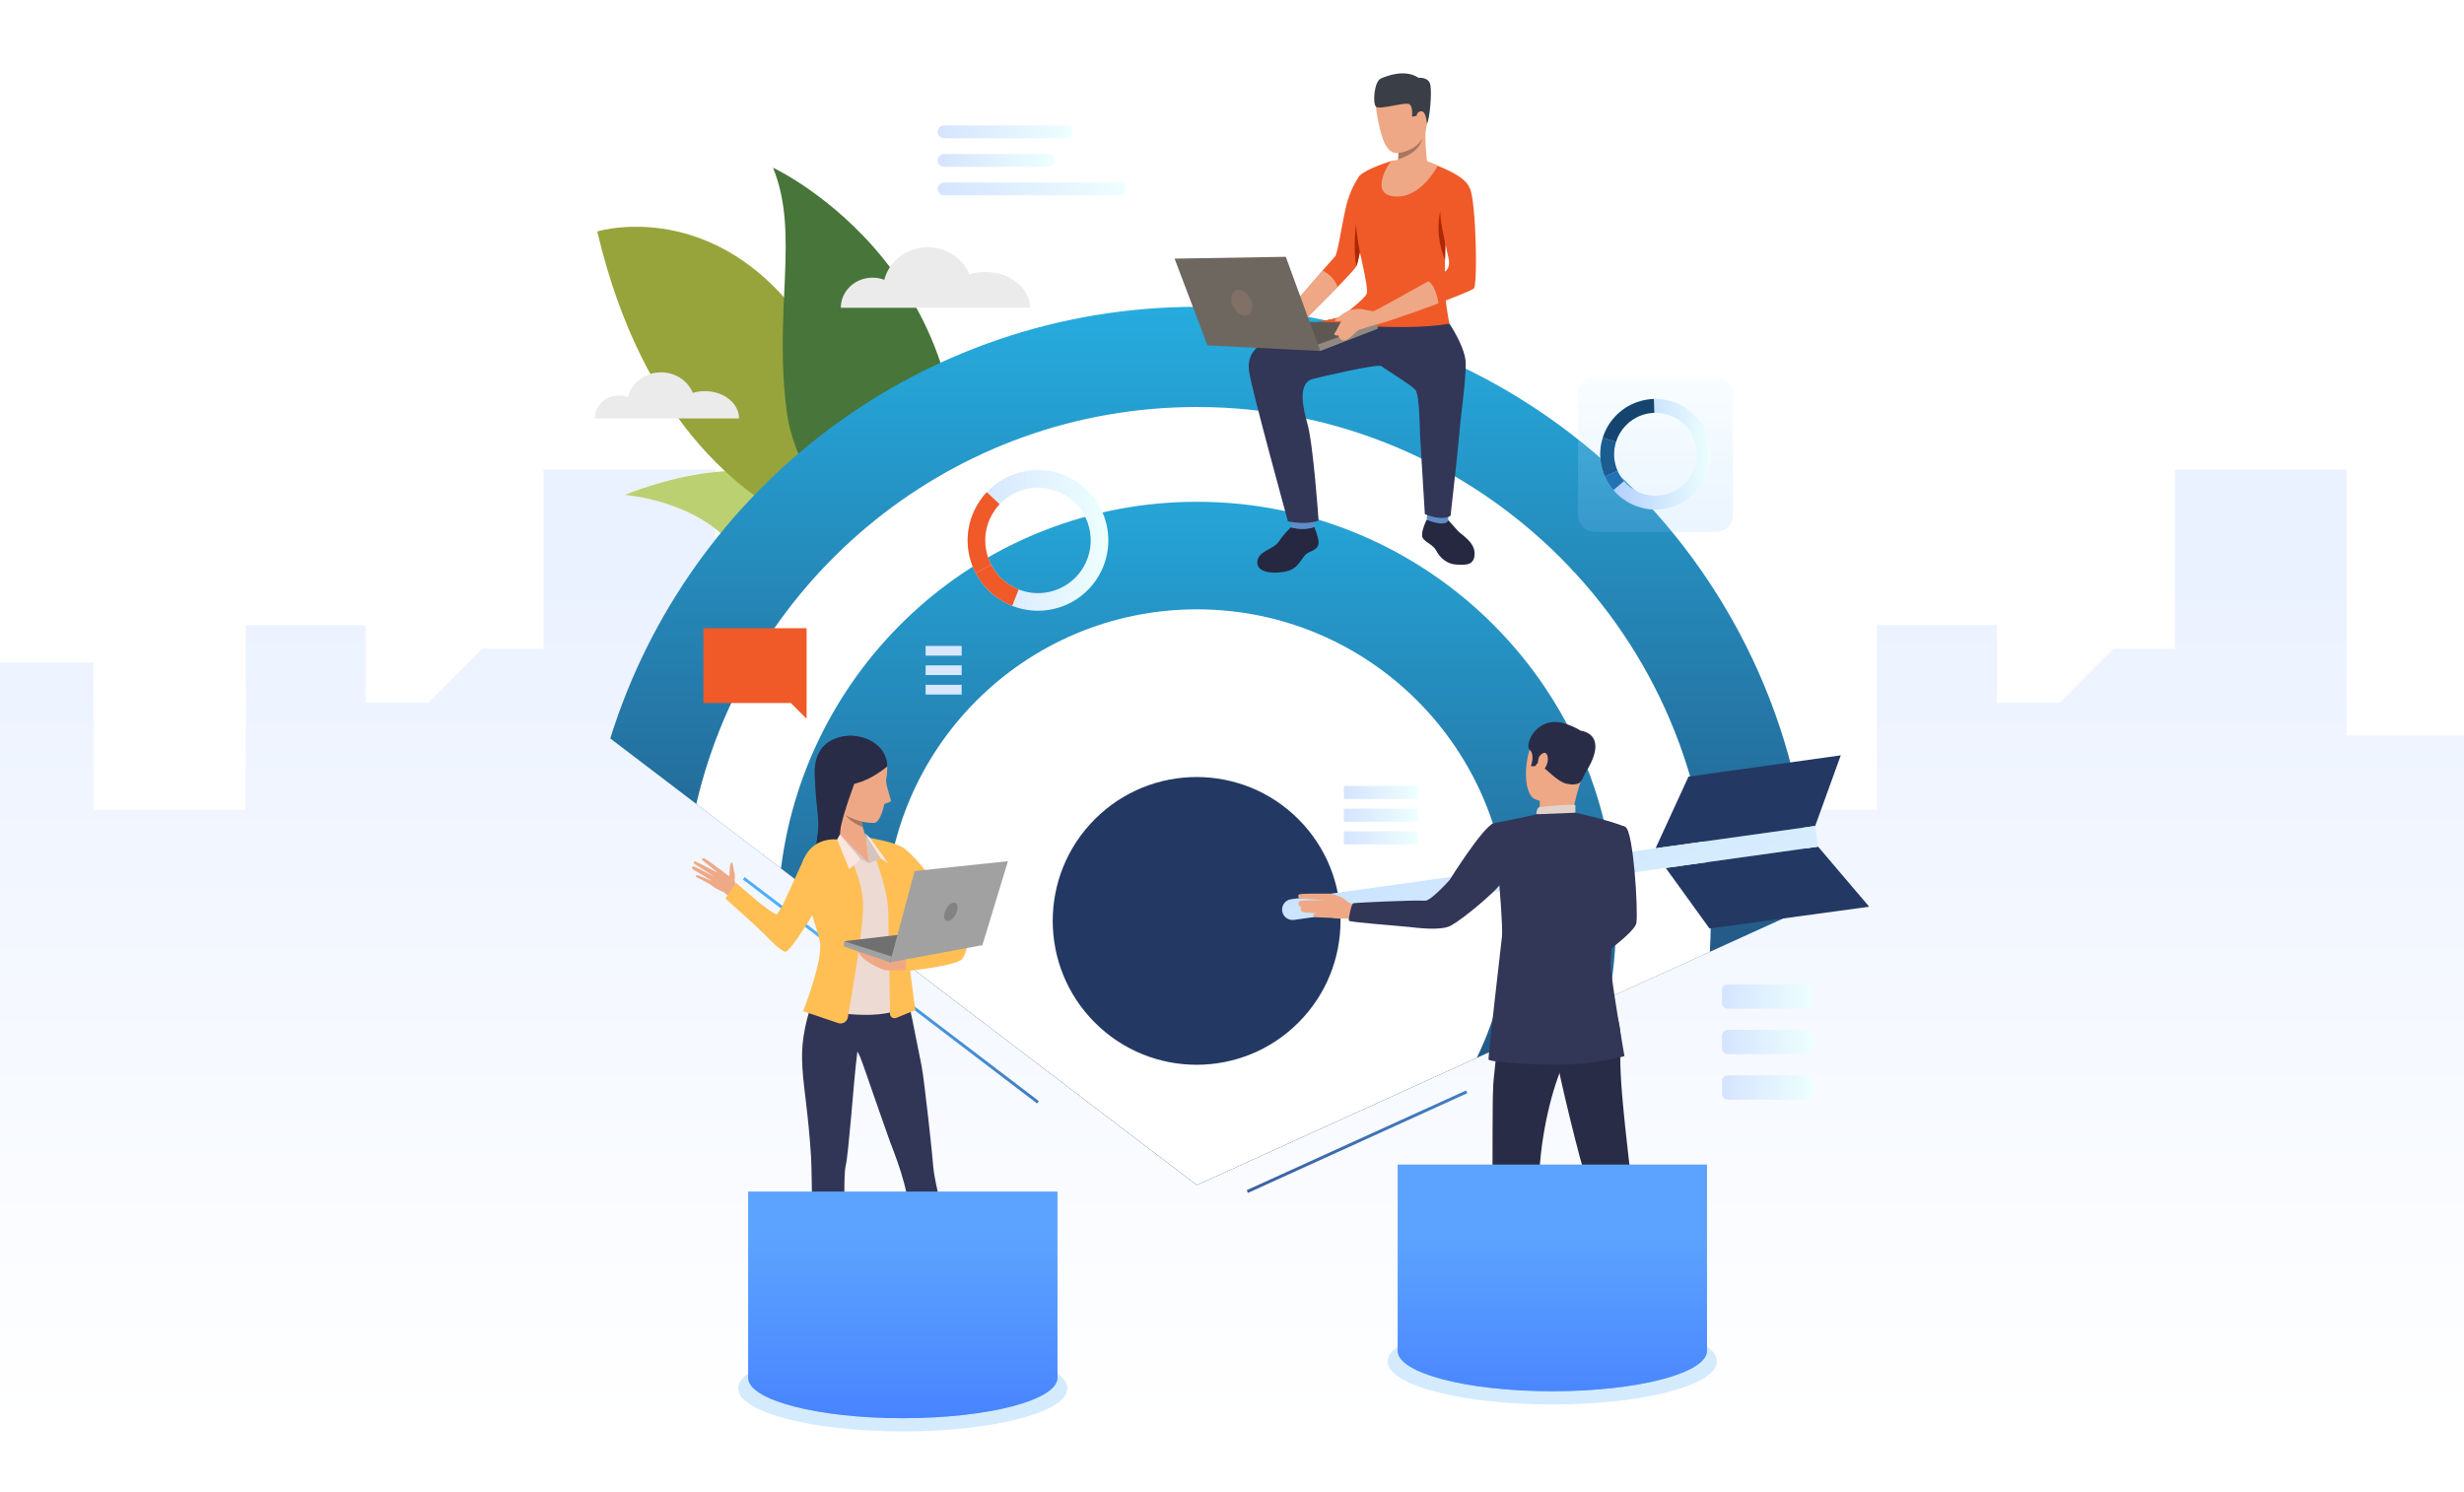 <svg xmlns="http://www.w3.org/2000/svg" xmlns:xlink="http://www.w3.org/1999/xlink" id="&#x421;&#x43B;&#x43E;&#x439;_1" x="0px" y="0px" viewBox="0 0 3302.76 2000" style="enable-background:new 0 0 3302.76 2000;" xml:space="preserve"><style type="text/css">	.st0{filter:url(#Adobe_OpacityMaskFilter);}	.st1{filter:url(#Adobe_OpacityMaskFilter_00000134218703620425204720000008194995004869908390_);}	.st2{mask:url(#SVGID_1_);fill:url(#SVGID_00000124155906643016905830000010286252767840250799_);}	.st3{fill:url(#SVGID_00000038376826267342982550000008543664813332144570_);}	.st4{fill:#BBD070;}	.st5{fill:#97A43C;}	.st6{fill:#48753A;}	.st7{fill:#EBEBEB;}	.st8{fill:url(#SVGID_00000128463684484727634040000017575106364753704352_);}	.st9{fill:url(#SVGID_00000103949418177051383090000005706223094731425215_);}	.st10{fill:url(#SVGID_00000109005508271349181790000004343422209879254156_);}	.st11{fill:#FFFFFF;}	.st12{fill:url(#SVGID_00000095317763627193814760000010160813999227818384_);}	.st13{fill:#233963;}	.st14{fill:url(#SVGID_00000165953976239635258160000011973729588576636848_);}	.st15{fill:url(#SVGID_00000014634678603792252180000004903355474087900544_);}	.st16{fill:url(#SVGID_00000104704606856503904110000004229393406191323030_);}	.st17{fill:url(#SVGID_00000158002687495728050370000006951670248147446169_);}	.st18{fill:url(#SVGID_00000049207184227697359900000013753985486166878354_);}	.st19{fill:url(#SVGID_00000140006389169811163270000000267252831316913078_);}	.st20{opacity:0.18;fill:url(#SVGID_00000073684172445273721130000007631374528252130739_);}	.st21{fill:url(#SVGID_00000046307136714844319150000017241019294861824434_);}	.st22{fill:#15456E;}	.st23{fill:#1B5C91;}	.st24{fill:#2273B5;}	.st25{fill:#F05928;}	.st26{fill:url(#SVGID_00000105391704691141257180000008451851679661290422_);}	.st27{fill:url(#SVGID_00000142171273013515824580000013374089548090470278_);}	.st28{fill:url(#SVGID_00000054260954539816888660000002206784201235728263_);}	.st29{fill:url(#SVGID_00000130620423972285573470000004737031000789781891_);}	.st30{fill:#D8E7FF;}	.st31{fill:url(#SVGID_00000005964279247268384490000010274514291684980619_);}	.st32{fill:url(#SVGID_00000063634603353876405630000009751228995988167323_);}	.st33{fill:url(#SVGID_00000028302810403732982490000010444379927480151948_);}	.st34{fill:#EEA886;}	.st35{fill:#D4EBFE;}	.st36{fill:#7AC6FF;}	.st37{fill:#323657;}	.st38{fill:#424773;}	.st39{fill:#292C47;}	.st40{fill:#E2D2CA;}	.st41{filter:url(#Adobe_OpacityMaskFilter_00000142178434652077428930000002794301700217970573_);}	.st42{filter:url(#Adobe_OpacityMaskFilter_00000098943369410116187080000014757505301630615738_);}			.st43{mask:url(#SVGID_00000020366332989584053480000006833134908484998588_);fill:url(#SVGID_00000165232566432520204860000011261557386343404949_);}	.st44{fill:url(#SVGID_00000168801483069810050520000011070500398599377342_);}	.st45{fill:#252840;}	.st46{fill:#5F8CC9;}	.st47{fill:#3A3F47;}	.st48{fill:#A77860;}	.st49{fill:#AD2804;}	.st50{fill:#5E5853;}	.st51{fill:#91887F;}	.st52{fill:#6E6760;}	.st53{fill:#807066;}	.st54{fill:#EEA987;}	.st55{fill:#363A5E;}	.st56{fill:#313657;}	.st57{fill:#EDDAD3;}	.st58{fill:#CFBEB8;}	.st59{fill:#FFBF55;}	.st60{fill:#707070;}	.st61{fill:#A1A1A1;}	.st62{fill:#FAE6DE;}	.st63{fill:#D6C5BE;}	.st64{fill:#828282;}	.st65{filter:url(#Adobe_OpacityMaskFilter_00000109029568169344767670000008110424273359473580_);}	.st66{filter:url(#Adobe_OpacityMaskFilter_00000039103663885267791670000004637912223346836639_);}			.st67{mask:url(#SVGID_00000052818537026642892360000010009405182851793037_);fill:url(#SVGID_00000157302273495437961700000017067068919057778840_);}	.st68{fill:url(#SVGID_00000048494087695149190740000009590786453909845681_);}</style><defs>	<filter id="Adobe_OpacityMaskFilter" filterUnits="userSpaceOnUse" x="0" y="629.59" width="3302.76" height="1370.4">					</filter></defs><mask maskUnits="userSpaceOnUse" x="0" y="629.59" width="3302.76" height="1370.4" id="SVGID_1_">	<g class="st0">		<defs>							<filter id="Adobe_OpacityMaskFilter_00000158009914317269210680000012974026956572203933_" filterUnits="userSpaceOnUse" x="0" y="629.59" width="3302.76" height="1370.4">											</filter>		</defs>		<mask maskUnits="userSpaceOnUse" x="0" y="629.59" width="3302.76" height="1370.4" id="SVGID_1_">		</mask>					<linearGradient id="SVGID_00000106130117822367572680000001770478325689228672_" gradientUnits="userSpaceOnUse" x1="1651.38" y1="717.83" x2="1651.38" y2="1908.924">			<stop offset="0" style="stop-color:#FFFFFF"></stop>			<stop offset="1" style="stop-color:#000000"></stop>		</linearGradient>		<polygon style="mask:url(#SVGID_1_);fill:url(#SVGID_00000106130117822367572680000001770478325689228672_);" points="   3302.76,986.03 3302.76,1999.99 0,1999.99 0,888.27 125.4,888.27 125.4,1085.71 329.24,1085.71 329.24,837.95 490.12,837.95    490.12,942.19 573.76,942.19 646.2,869.79 728.56,869.79 728.56,629.59 958.96,629.59 958.96,986.03 1194.4,986.03    1194.4,1071.91 1285.68,1071.91 1285.68,942.27 1633.64,942.27 1633.64,1085.71 1766.72,1085.71 1766.72,888.27 1969.72,888.27    1969.72,1182.91 1981.56,1182.91 1981.56,785.99 2160.4,785.99 2160.4,888.27 2312.16,888.27 2312.16,1085.71 2515.92,1085.71    2515.92,837.95 2676.8,837.95 2676.8,942.19 2760.52,942.19 2832.96,869.79 2915.32,869.79 2915.32,629.59 3145.64,629.59    3145.64,986.03   "></polygon>	</g></mask><linearGradient id="SVGID_00000141447285291570001770000016037351276353398454_" gradientUnits="userSpaceOnUse" x1="1651.38" y1="717.83" x2="1651.38" y2="1908.924">	<stop offset="0" style="stop-color:#EAF1FF"></stop>	<stop offset="1" style="stop-color:#FFFFFF"></stop></linearGradient><polygon style="fill:url(#SVGID_00000141447285291570001770000016037351276353398454_);" points="3302.76,986.03 3302.76,1999.99  0,1999.99 0,888.27 125.4,888.27 125.4,1085.71 329.24,1085.71 329.24,837.95 490.12,837.95 490.12,942.19 573.76,942.19  646.2,869.79 728.56,869.79 728.56,629.59 958.96,629.59 958.96,986.03 1194.4,986.03 1194.4,1071.91 1285.68,1071.91  1285.68,942.27 1633.64,942.27 1633.64,1085.71 1766.72,1085.71 1766.72,888.27 1969.72,888.27 1969.72,1182.91 1981.56,1182.91  1981.56,785.99 2160.4,785.99 2160.4,888.27 2312.16,888.27 2312.16,1085.71 2515.92,1085.71 2515.92,837.95 2676.8,837.95  2676.8,942.19 2760.52,942.19 2832.96,869.79 2915.32,869.79 2915.32,629.59 3145.64,629.59 3145.64,986.03 "></polygon><g>	<g>		<g>			<g>				<g>					<path class="st4" d="M837.65,663.53c0,0,212.76-91.43,294.93,32.49c82.17,123.92-32.94,116.21-32.94,116.21      s-6.39,57.29-115.07-78.3C933.35,670.01,837.65,663.53,837.65,663.53z"></path>				</g>			</g>		</g>		<g>			<g>				<g>					<path class="st5" d="M800.54,310.28c0,0,188.86-58.58,313.21,180.98c124.35,239.56,236.14,258.49,236.14,258.49      S922.72,826.4,800.54,310.28z"></path>				</g>			</g>		</g>		<g>			<g>				<g>					<path class="st6" d="M1271.35,763.58c-16.54,79.64-198.84-73.94-216.79-211.66c-17.95-137.72,17.8-238.78-18.44-327.12      C1036.11,224.8,1352.79,371.39,1271.35,763.58z"></path>				</g>			</g>		</g>	</g>	<g>		<path class="st7" d="M1320.67,364.62c-7.51,0-14.7,1.11-21.33,3.13c-8.73-21.18-30.43-36.19-55.81-36.19   c-28.22,0-51.88,18.54-58.23,43.5c-4.88-1.84-10.19-2.86-15.75-2.86c-23.49,0-42.53,18.1-42.53,40.43h62.23h22.84h48.67h37.08   h82.76C1380.59,386.12,1353.76,364.62,1320.67,364.62z"></path>	</g>	<g>		<path class="st7" d="M944.94,524.34c-5.73,0-11.21,0.84-16.26,2.39c-6.66-16.15-23.2-27.59-42.56-27.59   c-21.52,0-39.56,14.14-44.4,33.17c-3.72-1.4-7.77-2.18-12.01-2.18c-17.91,0-32.43,13.8-32.43,30.83h47.45h17.41h37.11h28.27h63.11   C990.62,540.73,970.17,524.34,944.94,524.34z"></path>	</g></g><linearGradient id="SVGID_00000084519563489392317230000016863088727897877415_" gradientUnits="userSpaceOnUse" x1="1252.96" y1="646.999" x2="1512.866" y2="646.999">	<stop offset="0" style="stop-color:#D5E4FF"></stop>	<stop offset="1" style="stop-color:#EDFFFE"></stop></linearGradient><path style="fill:url(#SVGID_00000084519563489392317230000016863088727897877415_);" d="M1488.77,673.82h-211.71 c-13.31,0-24.1-10.79-24.1-24.1v-5.45c0-13.31,10.79-24.1,24.1-24.1h211.71c13.31,0,24.1,10.79,24.1,24.1v5.45 C1512.87,663.03,1502.08,673.82,1488.77,673.82z"></path><linearGradient id="SVGID_00000065760900907036337440000003678196674103604878_" gradientUnits="userSpaceOnUse" x1="1723.029" y1="666.91" x2="1982.936" y2="666.91">	<stop offset="0" style="stop-color:#D5E4FF"></stop>	<stop offset="1" style="stop-color:#EDFFFE"></stop></linearGradient><path style="fill:url(#SVGID_00000065760900907036337440000003678196674103604878_);" d="M1958.84,693.73h-211.71 c-13.31,0-24.1-10.79-24.1-24.09v-5.45c0-13.31,10.79-24.1,24.1-24.1h211.71c13.31,0,24.1,10.79,24.1,24.1v5.45 C1982.94,682.94,1972.15,693.73,1958.84,693.73z"></path><linearGradient id="SVGID_00000150089052440424387710000005805471892204437894_" gradientUnits="userSpaceOnUse" x1="1622.607" y1="1618.837" x2="1622.607" y2="312.716">	<stop offset="0" style="stop-color:#233963"></stop>	<stop offset="1" style="stop-color:#26B5E9"></stop></linearGradient><path style="fill:url(#SVGID_00000150089052440424387710000005805471892204437894_);" d="M2427.21,1214.47l-135.32,61.52 l-135.25,61.49l-177.11,80.54l-375.26,170.62l-415.96-316.74l-141.46-107.72l-113.51-86.4l-115.31-87.81 c104.12-335.2,416.77-578.64,786.25-578.64C2052.19,411.31,2416.58,769.07,2427.21,1214.47z"></path><path class="st11" d="M2293.12,1234.52c0,13.94-0.42,27.78-1.24,41.47l-135.25,61.49l-177.11,80.54l-375.26,170.62l-415.96-316.74 l-141.46-107.72l-113.51-86.4c70.94-304.92,344.42-532.15,670.94-532.15C1984.71,545.62,2293.12,854.06,2293.12,1234.52z"></path><linearGradient id="SVGID_00000179610332304168457170000016838861517243118523_" gradientUnits="userSpaceOnUse" x1="1606.442" y1="1734.966" x2="1606.442" y2="513.712">	<stop offset="0" style="stop-color:#233963"></stop>	<stop offset="1" style="stop-color:#26B5E9"></stop></linearGradient><path style="fill:url(#SVGID_00000179610332304168457170000016838861517243118523_);" d="M2166.05,1234.52 c0,35.16-3.25,69.6-9.42,102.96l-177.11,80.54l-375.26,170.62l-415.96-316.74l-141.46-107.72 c34.59-277.11,270.96-491.49,557.42-491.49C1914.54,672.68,2166.05,924.23,2166.05,1234.52z"></path><path class="st11" d="M2021.91,1234.52c0,65.83-15.25,128.12-42.39,183.5l-375.26,170.62l-415.96-316.74 c-1.13-12.32-1.69-24.78-1.69-37.38c0-230.69,187-417.65,417.65-417.65C1834.91,816.86,2021.91,1003.82,2021.91,1234.52z"></path><ellipse transform="matrix(0.707 -0.707 0.707 0.707 -403.047 1495.959)" class="st13" cx="1604.26" cy="1234.5" rx="192.91" ry="192.91"></ellipse><linearGradient id="SVGID_00000037687921724997610700000011511840902839143094_" gradientUnits="userSpaceOnUse" x1="1256.898" y1="176.821" x2="1437.63" y2="176.821">	<stop offset="0" style="stop-color:#D5E4FF"></stop>	<stop offset="1" style="stop-color:#EDFFFE"></stop></linearGradient><path style="fill:url(#SVGID_00000037687921724997610700000011511840902839143094_);" d="M1429.06,185.39h-163.6 c-4.73,0-8.57-3.84-8.57-8.57l0,0c0-4.73,3.83-8.57,8.57-8.57h163.6c4.73,0,8.57,3.83,8.57,8.57l0,0 C1437.63,181.55,1433.8,185.39,1429.06,185.39z"></path><linearGradient id="SVGID_00000151503485950041955960000014978982267308857248_" gradientUnits="userSpaceOnUse" x1="1256.898" y1="215.026" x2="1413.685" y2="215.026">	<stop offset="0" style="stop-color:#D5E4FF"></stop>	<stop offset="1" style="stop-color:#EDFFFE"></stop></linearGradient><path style="fill:url(#SVGID_00000151503485950041955960000014978982267308857248_);" d="M1405.12,223.59h-139.65 c-4.73,0-8.57-3.83-8.57-8.57l0,0c0-4.73,3.83-8.57,8.57-8.57h139.65c4.73,0,8.57,3.83,8.57,8.57l0,0 C1413.68,219.76,1409.85,223.59,1405.12,223.59z"></path><linearGradient id="SVGID_00000007389344821429437670000000793630954918931842_" gradientUnits="userSpaceOnUse" x1="1256.898" y1="253.233" x2="1508.928" y2="253.233">	<stop offset="0" style="stop-color:#D5E4FF"></stop>	<stop offset="1" style="stop-color:#EDFFFE"></stop></linearGradient><path style="fill:url(#SVGID_00000007389344821429437670000000793630954918931842_);" d="M1500.36,261.8h-234.9 c-4.73,0-8.57-3.84-8.57-8.57l0,0c0-4.73,3.83-8.57,8.57-8.57h234.9c4.73,0,8.57,3.83,8.57,8.57l0,0 C1508.93,257.96,1505.09,261.8,1500.36,261.8z"></path><g>	<g>					<linearGradient id="SVGID_00000139980194019922896450000000966590033257608326_" gradientUnits="userSpaceOnUse" x1="2308.038" y1="1335.897" x2="2430.211" y2="1335.897">			<stop offset="0" style="stop-color:#D5E4FF"></stop>			<stop offset="1" style="stop-color:#EDFFFE"></stop>		</linearGradient>		<path style="fill:url(#SVGID_00000139980194019922896450000000966590033257608326_);" d="M2422.1,1352.19h-105.96   c-4.48,0-8.11-3.63-8.11-8.11v-16.36c0-4.48,3.63-8.11,8.11-8.11h105.96c4.48,0,8.11,3.63,8.11,8.11v16.36   C2430.21,1348.56,2426.58,1352.19,2422.1,1352.19z"></path>	</g></g><g>	<g>					<linearGradient id="SVGID_00000163040340154899977110000004358218194902212799_" gradientUnits="userSpaceOnUse" x1="2308.038" y1="1396.895" x2="2430.211" y2="1396.895">			<stop offset="0" style="stop-color:#D5E4FF"></stop>			<stop offset="1" style="stop-color:#EDFFFE"></stop>		</linearGradient>		<path style="fill:url(#SVGID_00000163040340154899977110000004358218194902212799_);" d="M2422.1,1413.18h-105.96   c-4.48,0-8.11-3.63-8.11-8.11v-16.36c0-4.48,3.63-8.11,8.11-8.11h105.96c4.48,0,8.11,3.63,8.11,8.11v16.36   C2430.21,1409.55,2426.58,1413.18,2422.1,1413.18z"></path>	</g></g><g>	<g>					<linearGradient id="SVGID_00000169551278257051605130000010617672845487333532_" gradientUnits="userSpaceOnUse" x1="2308.038" y1="1457.894" x2="2430.211" y2="1457.894">			<stop offset="0" style="stop-color:#D5E4FF"></stop>			<stop offset="1" style="stop-color:#EDFFFE"></stop>		</linearGradient>		<path style="fill:url(#SVGID_00000169551278257051605130000010617672845487333532_);" d="M2422.1,1474.18h-105.96   c-4.48,0-8.11-3.63-8.11-8.11v-16.36c0-4.48,3.63-8.11,8.11-8.11h105.96c4.48,0,8.11,3.63,8.11,8.11v16.36   C2430.21,1470.55,2426.58,1474.18,2422.1,1474.18z"></path>	</g></g><g>			<linearGradient id="SVGID_00000042006697593086959200000004560030858465251463_" gradientUnits="userSpaceOnUse" x1="2219.127" y1="745.465" x2="2219.127" y2="454.371">		<stop offset="0" style="stop-color:#80C0FF"></stop>		<stop offset="1" style="stop-color:#EDFFFE"></stop>	</linearGradient>	<path style="opacity:0.18;fill:url(#SVGID_00000042006697593086959200000004560030858465251463_);" d="M2300.08,712.94h-161.91  c-12.7,0-22.99-10.29-22.99-22.99V528.04c0-12.7,10.29-22.99,22.99-22.99h161.91c12.7,0,22.99,10.29,22.99,22.99v161.91  C2323.07,702.64,2312.78,712.94,2300.08,712.94z"></path>	<g>		<g>			<g>									<linearGradient id="SVGID_00000176042101616545392910000013583105298323073702_" gradientUnits="userSpaceOnUse" x1="2144.976" y1="608.991" x2="2293.28" y2="608.991">					<stop offset="0" style="stop-color:#ABC9FF"></stop>					<stop offset="1" style="stop-color:#EDFFFE"></stop>				</linearGradient>				<path style="fill:url(#SVGID_00000176042101616545392910000013583105298323073702_);" d="M2288.93,584.03     c-11.1-31.03-40.76-50.09-72.02-49.16c-7.57,0.23-15.23,1.63-22.75,4.32c-22.77,8.14-39.1,26.28-45.8,47.71     c-4.65,14.85-4.68,31.28,0.97,47.06c0.56,1.57,1.17,3.11,1.83,4.62c2.97,6.84,6.86,13.02,11.49,18.45     c19.4,22.81,51.59,32.44,81.45,21.77C2282.64,665.01,2302.72,622.58,2288.93,584.03z M2237.84,661.32     c-22.39,8.01-46.52,0.78-61.07-16.32c-3.47-4.07-6.39-8.71-8.61-13.84c-0.49-1.13-0.95-2.29-1.37-3.46     c-4.23-11.83-4.21-24.15-0.72-35.28c5.03-16.07,17.27-29.66,34.34-35.77c5.63-2.02,11.38-3.06,17.05-3.24     c23.43-0.71,45.67,13.59,54,36.85C2281.8,619.18,2266.75,650.98,2237.84,661.32z"></path>			</g>		</g>		<g>			<g>				<path class="st22" d="M2166.07,592.42l-17.71-5.53c6.71-21.43,23.03-39.56,45.8-47.71c7.52-2.69,15.18-4.09,22.75-4.32     l0.55,18.55c-5.67,0.17-11.42,1.22-17.05,3.24C2183.34,562.76,2171.1,576.36,2166.07,592.42z"></path>			</g>		</g>		<g>			<g>				<path class="st23" d="M2168.17,631.17l-17.01,7.4c-0.65-1.51-1.27-3.05-1.83-4.62c-5.64-15.78-5.61-32.21-0.97-47.06l17.71,5.53     c-3.48,11.13-3.51,23.45,0.72,35.28C2167.22,628.88,2167.67,630.04,2168.17,631.17z"></path>			</g>		</g>		<g>			<g>				<path class="st24" d="M2162.64,657.03c-4.63-5.43-8.52-11.62-11.49-18.45l17.01-7.4c2.22,5.13,5.15,9.76,8.61,13.84     L2162.64,657.03z"></path>			</g>		</g>	</g></g><g>	<polygon class="st25" points="942.81,842.15 1081.17,842.15 1081.17,942.44 1081.17,963.56 1060.05,942.44 942.81,942.44  "></polygon></g><g>	<g>		<g>							<linearGradient id="SVGID_00000135692601012821414420000013082013441869809574_" gradientUnits="userSpaceOnUse" x1="1297.011" y1="724.448" x2="1485.621" y2="724.448">				<stop offset="0" style="stop-color:#D5E4FF"></stop>				<stop offset="1" style="stop-color:#EDFFFE"></stop>			</linearGradient>			<path style="fill:url(#SVGID_00000135692601012821414420000013082013441869809574_);" d="M1431.64,639.23    c-37.89-17.93-81.71-8.4-108.97,20.56c-6.6,7.01-12.23,15.16-16.58,24.34c-13.15,27.8-11.53,58.8,1.71,84.1    c9.17,17.54,23.92,32.34,43.19,41.45c1.92,0.91,3.85,1.75,5.8,2.52c8.82,3.48,17.88,5.53,26.93,6.26    c37.96,3.07,75.57-17.22,92.82-53.67C1498.81,717.7,1478.71,661.5,1431.64,639.23z M1455.21,754.68    c-12.93,27.34-41.13,42.54-69.59,40.24c-6.78-0.55-13.58-2.09-20.19-4.7c-1.46-0.58-2.91-1.2-4.35-1.88    c-14.45-6.83-25.5-17.93-32.38-31.08c-9.93-18.97-11.15-42.21-1.29-63.05c3.25-6.88,7.48-12.99,12.43-18.25    c20.44-21.71,53.29-28.86,81.7-15.42C1456.84,677.25,1471.91,719.39,1455.21,754.68z"></path>		</g>	</g>	<g>		<g>			<path class="st25" d="M1328.7,757.27l-20.9,10.95c-13.24-25.3-14.86-56.29-1.71-84.1c4.34-9.18,9.97-17.33,16.58-24.34    l17.18,16.18c-4.95,5.26-9.17,11.37-12.43,18.25C1317.56,715.06,1318.78,738.29,1328.7,757.27z"></path>		</g>	</g>	<g>		<g>			<path class="st25" d="M1365.43,790.23l-8.64,21.96c-1.94-0.77-3.88-1.61-5.8-2.52c-19.27-9.12-34.02-23.92-43.19-41.45    l20.9-10.95c6.88,13.14,17.93,24.24,32.38,31.08C1362.52,789.02,1363.97,789.65,1365.43,790.23z"></path>		</g>	</g></g><linearGradient id="SVGID_00000117663715293363894910000016525901054324532914_" gradientUnits="userSpaceOnUse" x1="1801.363" y1="1123.232" x2="1900.25" y2="1123.232">	<stop offset="0" style="stop-color:#D5E4FF"></stop>	<stop offset="1" style="stop-color:#EDFFFE"></stop></linearGradient><rect x="1801.36" y="1114.47" style="fill:url(#SVGID_00000117663715293363894910000016525901054324532914_);" width="98.89" height="17.52"></rect><linearGradient id="SVGID_00000038394728517751024920000016309194285882996110_" gradientUnits="userSpaceOnUse" x1="1801.363" y1="1092.822" x2="1900.25" y2="1092.822">	<stop offset="0" style="stop-color:#D5E4FF"></stop>	<stop offset="1" style="stop-color:#EDFFFE"></stop></linearGradient><rect x="1801.36" y="1084.06" style="fill:url(#SVGID_00000038394728517751024920000016309194285882996110_);" width="98.89" height="17.52"></rect><linearGradient id="SVGID_00000013161331544306895470000013233439451099216012_" gradientUnits="userSpaceOnUse" x1="1801.363" y1="1062.414" x2="1900.25" y2="1062.414">	<stop offset="0" style="stop-color:#D5E4FF"></stop>	<stop offset="1" style="stop-color:#EDFFFE"></stop></linearGradient><rect x="1801.36" y="1053.65" style="fill:url(#SVGID_00000013161331544306895470000013233439451099216012_);" width="98.89" height="17.52"></rect><rect x="1240.67" y="891.99" class="st30" width="48.35" height="13.03"></rect><rect x="1240.67" y="918.04" class="st30" width="48.35" height="13.03"></rect><rect x="1240.67" y="865.93" class="st30" width="48.35" height="13.03"></rect><g>			<linearGradient id="SVGID_00000113313199237102936440000007453618966149134986_" gradientUnits="userSpaceOnUse" x1="1194.139" y1="1786.064" x2="1194.139" y2="1252.123">		<stop offset="0" style="stop-color:#303669"></stop>		<stop offset="1" style="stop-color:#4DAEFF"></stop>	</linearGradient>	<polygon style="fill:url(#SVGID_00000113313199237102936440000007453618966149134986_);" points="1390.11,1479.3 995.75,1179.01   998.17,1175.83 1392.53,1476.12  "></polygon></g><g>			<linearGradient id="SVGID_00000067930281013666250110000017055572125570046349_" gradientUnits="userSpaceOnUse" x1="1818.916" y1="1786.064" x2="1818.916" y2="1252.123">		<stop offset="0" style="stop-color:#303669"></stop>		<stop offset="1" style="stop-color:#4DAEFF"></stop>	</linearGradient>	<polygon style="fill:url(#SVGID_00000067930281013666250110000017055572125570046349_);" points="1672.76,1599.18 1671.1,1595.54   1965.07,1461.88 1966.73,1465.52  "></polygon></g><g>	<polygon class="st13" points="2433.09,1107.28 2467.39,1012.58 2263.28,1041.11 2219.13,1137.19  "></polygon>	<polygon class="st13" points="2291.44,1244.76 2232.76,1163.55 2436.97,1135.01 2505.49,1215.53  "></polygon>			<linearGradient id="SVGID_00000068672890880052010680000014659180520585618109_" gradientUnits="userSpaceOnUse" x1="1791.259" y1="551.435" x2="2285.716" y2="1617.378">		<stop offset="0" style="stop-color:#ABC9FF"></stop>		<stop offset="1" style="stop-color:#EDFFFE"></stop>	</linearGradient>	<path style="fill:url(#SVGID_00000068672890880052010680000014659180520585618109_);" d="M1734.54,1233.19l702.43-98.18  l-3.88-27.73l-702.75,98.22l0,0c-7.53,1.19-12.75,8.21-11.68,15.79c1.06,7.57,8,12.85,15.56,11.93l0,0.02l0.17-0.02  c0.02,0,0.05,0,0.07,0C1734.49,1233.2,1734.52,1233.19,1734.54,1233.19z"></path></g><g>	<g>		<path class="st34" d="M1818.83,1213.76c0,0-10.03-1.86-15.12-7.02s-18.72-8.9-23.1-8.78s-36.6-0.55-39.32,1.16   c-2.72,1.71-0.42,5.59,2.79,5.56c3.22-0.03,33,2.28,33,2.28s-33.06-0.71-35.29,1.27s-2.21,6.09,2.3,7.52c0,0-3.39,6.79,4.71,7.38   l16.15,1.23c0,0-8.56,0.87-3.09,4.39c2.91,1.87,21.4,1.06,25.04,2.08c3.64,1.01,25.99,0.46,25.99,0.46L1818.83,1213.76z"></path>	</g>	<path class="st35" d="M1860.09,1825.03c0,31.92,98.8,57.79,220.67,57.79c121.87,0,220.67-25.87,220.67-57.79  c0-31.92-98.8-57.79-220.67-57.79C1958.89,1767.24,1860.09,1793.11,1860.09,1825.03z"></path>	<ellipse class="st36" cx="2080.76" cy="1810.79" rx="207.33" ry="54.3"></ellipse>	<g>		<path class="st37" d="M2149.24,1143.93c0,0,6.03,84.48-10.48,94.59c-10.34,6.33-51.57,27.7-50.35,31.7s23.28,35.64,23.28,35.64   s79.19-52.15,81.75-68.58c2.5-16.06-3.9-123.69-14.78-128.65c-8.15-3.71-12.46-0.64-22.73,6.99   C2141.5,1126.32,2149.24,1143.93,2149.24,1143.93z"></path>	</g>	<g>		<g>			<g>				<path class="st38" d="M2158.45,1758.71c0,0,2.46,17.09,2.77,19.66c0.31,2.57,27.39-1.51,27.39-1.51l2.19-20.35     C2190.8,1756.51,2161.83,1756.3,2158.45,1758.71z"></path>			</g>		</g>	</g>	<g>		<g>			<g>				<path class="st39" d="M2160.93,1776.2c0,0-8.58,10.3-16.88,14.79c-8.3,4.49-21.34,6.27-26.25,10.92     c-3.54,3.35-12.91,17.8,21.57,17.5c34.47-0.29,51.1,2.04,54.79-3.5s-5.34-40.87-5.34-40.87S2180.64,1777.98,2160.93,1776.2z"></path>			</g>		</g>	</g>	<g>		<g>			<g>				<path class="st38" d="M2022.88,1758.71c0,0,2.46,17.09,2.77,19.66c0.31,2.57,27.4-1.51,27.4-1.51l2.19-20.35     C2055.24,1756.51,2026.27,1756.3,2022.88,1758.71z"></path>			</g>		</g>	</g>	<g>		<g>			<g>				<path class="st39" d="M2025.37,1776.2c0,0-8.58,10.3-16.88,14.79c-8.3,4.49-38.85,8.18-43.76,12.82     c-3.54,3.36-9.44,16.86,39.07,15.6c34.46-0.9,51.1,2.04,54.79-3.5s-5.34-40.87-5.34-40.87S2045.55,1778.18,2025.37,1776.2z"></path>			</g>		</g>	</g>	<g>		<g>			<g>				<path class="st39" d="M2148.73,1319.49c0,0,25.45,40.44,23.55,76.99c-1.9,36.55,2.27,75.6,6.09,113.78     c4.26,42.57,15.88,131.16,16.51,153.93c0.63,22.77-0.83,108.45-0.83,108.45l-44.15-0.33c0,0-15.67-173.09-23.26-191.07     c-7.59-17.98-38.77-148.02-40.04-162.4S2148.73,1319.49,2148.73,1319.49z"></path>			</g>		</g>	</g>	<g>		<g>			<g>				<path class="st39" d="M2014.75,1324.97c0,0-10.05,99.37-12.59,121.74c-2.53,22.37-0.8,119.31-2.06,133.29     s8.46,161.87,10.86,190.04l48.52-0.31c0,0,3.35-119.63,3.35-177.76c0-58.12,14.91-125.79,32-164.14     c17.09-38.35,56.21-39.26,66.71-110.41C2161.54,1317.42,2028.97,1302.4,2014.75,1324.97z"></path>			</g>		</g>	</g>	<g>		<g>			<g>				<path class="st34" d="M2109.17,976.09c0,0-33.5-14.41-50.5,10.8c-17,25.21-18.02,77.28-1.13,84.51     c16.89,7.23,42.89,5.15,52.49-10.67c9.6-15.82,18.69-38.93,19.08-54.65C2129.49,990.36,2117.91,981.06,2109.17,976.09z"></path>			</g>		</g>	</g>	<g>		<g>			<g>				<path class="st34" d="M2064.06,1066.33c0,0,0.4,21.31-1.95,25.86c-2.35,4.54,44.26,4.66,44.26,4.66s5.13-28.02,12.31-48.9     C2125.85,1027.06,2064.06,1066.33,2064.06,1066.33z"></path>			</g>		</g>	</g>	<g>		<g>			<g>				<path class="st39" d="M2117.87,1048.93c0,0-4.6,4.5-17.62,1.8s-28.17-20.93-33.55-23.11c-5.38-2.18-5.28-5.4-5.28-5.4     l-3.67,4.84l-5.83,0.08c0,0,6.07-15.35-1.63-22.11c-7.69-6.76,10.77-50.12,52.12-33.37c0,0,31.87,10.48,29.8,28.8     C2130.13,1018.79,2125.54,1040.13,2117.87,1048.93z"></path>			</g>		</g>	</g>	<g>		<g>			<g>				<path class="st40" d="M2059.34,1091.64c0,0,0.15-8.68,4.08-9.51c3.93-0.83,43.43-4.63,48.26-2.73v10.11     C2111.69,1089.5,2102.38,1095.23,2059.34,1091.64z"></path>			</g>		</g>	</g>	<g>		<g>			<g>				<path class="st34" d="M2062.62,1015.58c0.89-3.05,9.15-11.47,11.69-1.89c2.54,9.58-5.61,21.89-9.76,20.6     C2060.4,1033,2060.37,1023.3,2062.62,1015.58z"></path>			</g>		</g>	</g>	<g>		<g>			<g>				<path class="st39" d="M2118.74,979.63c0,0,44.77,3.56-0.58,66.68L2118.74,979.63z"></path>			</g>		</g>	</g>	<g>		<g>			<g>				<path class="st37" d="M2001.65,1103.67c28.11-4.94,57.69-12.03,57.69-12.03l52.35-2.13c0,0,48.04,10.58,66.96,19.12     c1.79,0.81,1.8,42.86,6.73,53.89l-15.69,33.09c0,0-9.06,65.56-10.94,94.71c-0.86,13.38,18.69,125.5,18.69,125.5     s-20.95,6.17-56.68,10.11c-35.73,3.94-124.99-1.42-125.55-5.64c-0.57-4.22,17.29-157.12,18.08-165.04     c1.21-12.15-3.51-68.31-3.51-68.31c-6.73,9.04-45.65,42.96-64.65,53.74c-13.51,7.67-46.67,2.98-56.43,1.99     c-21.13-2.16-79.52-6.33-80.66-8.41c-0.91-1.25,3.36-22.53,5.8-23.35c2.14-0.71,77.51-4.44,96.41-3.46     c7.67,0.4,32.69-27.55,32.69-27.55S1986.14,1110.64,2001.65,1103.67z"></path>			</g>		</g>	</g>	<defs>					<filter id="Adobe_OpacityMaskFilter_00000072266550957893970540000013307609661689960072_" filterUnits="userSpaceOnUse" x="1873.43" y="1561.22" width="414.66" height="303.86">								</filter>	</defs>			<mask maskUnits="userSpaceOnUse" x="1873.43" y="1561.22" width="414.66" height="303.86" id="SVGID_00000121258077359959855380000016064286775439266968_">		<g style="filter:url(#Adobe_OpacityMaskFilter_00000072266550957893970540000013307609661689960072_);">			<defs>									<filter id="Adobe_OpacityMaskFilter_00000127035751354032208710000011322889305884688047_" filterUnits="userSpaceOnUse" x="1873.43" y="1561.22" width="414.66" height="303.86">														</filter>			</defs>							<mask maskUnits="userSpaceOnUse" x="1873.43" y="1561.22" width="414.66" height="303.86" id="SVGID_00000121258077359959855380000016064286775439266968_">			</mask>							<linearGradient id="SVGID_00000160186534173233012460000003808456003040204930_" gradientUnits="userSpaceOnUse" x1="-6018.553" y1="1656.232" x2="-6018.553" y2="2082.14" gradientTransform="matrix(-1 0 0 1 -3937.792 0)">				<stop offset="0" style="stop-color:#000000"></stop>				<stop offset="1" style="stop-color:#FFFFFF"></stop>			</linearGradient>							<path style="mask:url(#SVGID_00000121258077359959855380000016064286775439266968_);fill:url(#SVGID_00000160186534173233012460000003808456003040204930_);" d="    M2288.09,1561.22v249.57c0,29.99-92.83,54.3-207.33,54.3s-207.33-24.31-207.33-54.3v-249.57H2288.09z"></path>		</g>	</mask>			<linearGradient id="SVGID_00000171721263345108141620000013260617054979782564_" gradientUnits="userSpaceOnUse" x1="-6018.553" y1="1656.232" x2="-6018.553" y2="2082.14" gradientTransform="matrix(-1 0 0 1 -3937.792 0)">		<stop offset="0" style="stop-color:#5CA3FF"></stop>		<stop offset="1" style="stop-color:#386AFF"></stop>	</linearGradient>	<path style="fill:url(#SVGID_00000171721263345108141620000013260617054979782564_);" d="M2288.09,1561.22v249.57  c0,29.99-92.83,54.3-207.33,54.3s-207.33-24.31-207.33-54.3v-249.57H2288.09z"></path></g><path class="st45" d="M1730.41,706.92c0,0-8.55,7.49-16.22,19c-7.67,11.51-28.04,12.12-28.91,27.83 c-0.87,15.71,27.69,16.2,42.69,11.08s17.26-20.46,26.33-24.3c9.07-3.84,13.78-6.94,13.08-14.43c-0.7-7.49-5.71-19.65-5.71-19.65 s-5.63,1.8-8.95,2.16C1749.41,708.98,1738.26,709.11,1730.41,706.92z"></path><path class="st25" d="M1833.21,281.25c0,0-5.75,34.18-10.38,56.76c0,0,0,0,0,0c-1.88,9.16-3.58,16.4-4.63,18.69 c-1.33,2.87-12.12,14.46-25.32,28.05c-23.17,23.85-53.78,53.89-53.78,53.89l-11.96-22.71c0,0,27.19-31.88,45.62-53.14 c8.53-9.84,15.19-17.41,16.41-18.5c3.85-3.45,8.32-37.42,14.61-65.4c6.29-27.99,18.89-43.46,18.89-43.46L1833.21,281.25z"></path><path class="st34" d="M1792.89,384.75c-23.17,23.85-53.78,53.89-53.78,53.89l-11.96-22.71c0,0,27.19-31.88,45.62-53.14 C1778.41,365.54,1788.78,372.15,1792.89,384.75z"></path><g>	<path class="st45" d="M1941.47,697.56c0,0,7.87,8.7,12.52,13.97c4.65,5.28,22.47,14.7,22.57,30.37  c0.1,16.99-13.15,15.5-24.94,14.88c-11.79-0.62-21.37-8.77-26.33-18.38c-4.96-9.62-18.17-12.14-19.1-19.9  c-0.93-7.76,6.12-21.72,6.12-21.72L1941.47,697.56z"></path></g><path class="st46" d="M1913.83,682.32l-1.52,14.46c0,0,24.61,10.72,29.16,0.78l-1.06-12.88L1913.83,682.32z"></path><path class="st46" d="M1731.76,696.45l-1.34,10.47c0,0,14.87,5.25,31.26-0.47l0.33-9.31L1731.76,696.45z"></path><path class="st25" d="M1942.86,434.01c0.86,3.04-157.51,0-157.51,0s43.81-31.89,46.65-40.41c2.84-8.52-11.15-59.63-12.98-76.26 c-1.46-13.31-5.12-72.84,3.65-81.94c9.17-9.51,42.19-19.47,42.19-19.47l48.13,1.79c0,0,7.94,1.66,13.62,4.3 c5.68,2.64,38.15,14.21,43.43,30.43c5.27,16.23-32.4,68.39-32.4,68.39s-0.07,2.34-0.19,6.19c0,0,0,0,0,0 c-0.15,5.12-0.36,12.91-0.56,21.36c-0.25,10.94-0.47,22.98-0.47,31.78C1936.42,400.85,1942.01,430.97,1942.86,434.01z"></path><path class="st37" d="M1942.86,434.01c0,0,21.54,31.64,21.85,53.24s-7.98,81.49-8.59,93.35c-0.61,11.87-11.76,110.74-11.76,110.74 s-8.62,8.01-34.48-2.03c0,0-5.71-93.77-6.32-103.8c-0.61-10.04-0.61-56.28-6.39-62.97c-5.78-6.69-40.76-27.68-45.33-31.64 c-4.56-3.96-84.06,15.02-92.39,17.18c-21.57,5.59-11.74,43.12-6.97,59.95c7.98,28.15,14.96,129.8,14.96,129.8s-15.36,6.55-41.1,1.01 c0,0-50.53-183.55-52.15-201.8c-1.62-18.25-2.42-48.35,122.1-71.23L1942.86,434.01z"></path><path class="st34" d="M1878.06,111.36c0,0-41.78-9.43-32.24,43.16c9.54,52.58,19.59,56.72,44.8,45.83 c25.21-10.88,22.95-44.57,24.22-61.09C1916.11,122.74,1891.39,111.93,1878.06,111.36z"></path><path class="st34" d="M1867,229.44c0,0,18.5,19.62,47.75,1.79c0,0-6.54-42.52-3.1-63.22c3.44-20.71-38.16,32.09-38.16,32.09 c0.55,0.29,0.91,2.26,0.99,5.08c0.07,2.38-0.06,5.37-0.44,8.43C1873.2,220.48,1871.05,227.75,1867,229.44z"></path><path class="st34" d="M1900.47,147.54c0.55-4.64,9.72-6.34,10.46,0.62c0.74,6.96-4.17,19.16-7.65,17.96 C1899.8,164.92,1899.71,153.94,1900.47,147.54z"></path><path class="st47" d="M1912.81,166.24c0,0-1.08-16.57-7.13-17.08c-6.05-0.52-6.98,6.16-6.98,6.16l-6.11,1.15 c0,0,1.93-14.52-4.11-17.06c-6.04-2.54-39.15,7.99-44,3.73c-4.85-4.26-2.57-33.72,6.2-37.75c8.77-4.03,33-13.06,50.75-1.05 c0,0,13.84-1.58,15.89,9.59C1919.36,125.1,1916.57,157.94,1912.81,166.24z"></path><path class="st48" d="M1874.05,213.59c30.17-9.3,32.44-27.47,32.48-27.75c-9.94,17.07-32.04,19.33-32.04,19.33 C1874.56,207.55,1874.44,210.53,1874.05,213.59z"></path><path class="st34" d="M1927.1,222.25c0,0-22.09,43.99-57.79,41.15c-35.7-2.84-6.08-47.05-4.46-47.46 C1866.63,215.49,1901.46,206.81,1927.1,222.25z"></path><path class="st25" d="M1767.23,431.79c0,0,109.37,13.48,175.63,2.23l-126.61-15.82C1816.25,418.2,1815.51,421.42,1767.23,431.79z"></path><path class="st34" d="M1849.03,413.21l-8.15,4.13c0,0,1.86,12.94,6.32,16.86l9.14-2.33 C1856.35,431.87,1854.44,417.68,1849.03,413.21z"></path><path class="st25" d="M1975.59,386.71c-1.63,1.89-23.13,10.53-47.42,19.89l0,0c-33.18,12.78-70.61,24.87-70.61,24.87l-8.52-18.26 c0,0,39.2-21.3,65.69-36.24c12.51-7.06,22.19-12.69,23.55-14c4.26-4.06,5.36-10.56,2.23-21.9c-3.13-11.34-10.34-63.48-11.15-69.57 c-0.81-6.08,2.03-22.31,17.24-23.12c15.21-0.81,22.95,3.48,22.95,3.48s3.82,1.59,6.66,38.5 C1979.04,327.29,1979.44,382.25,1975.59,386.71z"></path><path class="st49" d="M1937.45,327.03C1937.45,327.04,1937.45,327.04,1937.45,327.03c-0.15,5.12-0.36,12.91-0.56,21.36 c-14.85-36.39-6.27-65.43-6.12-65.92C1929.16,292.35,1937.33,326.55,1937.45,327.03z"></path><path class="st49" d="M1822.83,338.01C1822.83,338.01,1822.83,338.01,1822.83,338.01c-1.88,9.16-3.58,16.41-4.63,18.69 c-5.07-24.54-0.51-55.96-0.51-55.96C1818.39,315.75,1822.83,338.01,1822.83,338.01z"></path><path class="st34" d="M1928.17,406.6L1928.17,406.6c-33.18,12.79-71.82,25.27-71.82,25.27l-7.31-18.66c0,0,39.2-21.3,65.69-36.24 C1914.72,376.98,1924.35,381.67,1928.17,406.6z"></path><polygon class="st50" points="1846.67,432.95 1691.22,430.67 1769.71,470.52 "></polygon><polygon class="st51" points="1769.71,470.52 1846.67,440.71 1846.67,432.95 1763.62,462.91 "></polygon><g>	<path class="st34" d="M1842.65,417.62c0,0-9.71-1.51-16.42-3.07c-5.19-1.21-18.11,0.46-21.4,3.79  c-3.29,3.33-13.75,26.56-15.73,27.97c-1.98,1.42,1.01,4.7,4.49,3.05c0,0,3.19,10.16,11.06,6.36c7.87-3.8,13.22-12.11,17.34-13.57  c4.12-1.46,28.13-8.84,28.13-8.84S1848.83,415.15,1842.65,417.62z"></path></g><g>	<path class="st34" d="M1807.2,416.82c0,0-6.24,3.01-7.87,4.36c-1.63,1.34-8.23,6.28-9.83,7.45c-1.6,1.16,2.41,4.47,14.21-0.64  C1815.52,422.87,1807.2,416.82,1807.2,416.82z"></path></g><polygon class="st52" points="1769.71,470.52 1723.47,344.27 1574.41,346.71 1618.48,463.04 "></polygon><path class="st53" d="M1675.78,400.12c4.55,9.09,3.17,19-3.07,22.12c-6.24,3.12-14.99-1.72-19.54-10.81 c-4.55-9.09-3.18-19,3.07-22.12C1662.48,386.19,1671.23,391.03,1675.78,400.12z"></path><ellipse class="st35" cx="1210.14" cy="1861.16" rx="220.67" ry="57.79"></ellipse><ellipse class="st36" cx="1210.14" cy="1846.92" rx="207.33" ry="54.3"></ellipse><g>	<g>		<g>			<g>				<g>					<g>						<path class="st54" d="M990.44,1189.69c0,0-7.21-6.69-5.78-11.7c1.22-4.26-0.61-9.04-1.07-11c-0.62-2.63-0.86-11.14-2.82-10.67       c-3.31,0.8-2.55,14.39-2.95,17.28c-0.41,2.89-9.17-6.8-12.17-7.31c-3-0.51-18.23,14.92-11.44,20.87       c6.79,5.96,16.14,8.37,17.13,9.66c0.99,1.28,5.63,4.81,5.63,4.81L990.44,1189.69z"></path>					</g>				</g>			</g>		</g>		<g>			<g>				<g>					<g>						<path class="st54" d="M967.55,1167.31c0,0-21.99-16.85-24.39-16.75c-2.41,0.1-3.25,1.35-1.26,3.01       c1.99,1.66,20.77,16.89,20.77,16.89s-29.37-15.57-31.36-15.92c-1.16-0.2-2.04,2.02-1.06,3.01       c0.98,0.99,28.32,18.18,28.32,18.18s-27.45-14.49-29.2-14.28c-1.53,0.18-2.63,2.71-0.67,3.93c1.96,1.21,26.68,16.1,26.68,16.1       s-20.64-9.29-22.02-8.24c-0.84,0.64-2.03,2.05,3.37,4.28c5.4,2.23,17.15,9.35,17.15,9.35L967.55,1167.31z"></path>					</g>				</g>			</g>		</g>	</g>	<g>		<path class="st39" d="M1143.15,986.44c0,0-52.59-4.37-51.15,50.95s10.21,63.65-0.03,102.74s51.27-22.2,51.27-22.2L1143.15,986.44z   "></path>	</g>	<g>		<g>			<path class="st55" d="M1303.36,1814.43c0,0,19.53,27.43,16.85,31.78c-2.68,4.35-23.21,4.97-35.72,0    c-12.5-4.97-12.8-37.12-18.45-50.94c-2.37-5.78,2.7-22.85,9.82-24.09s14.87,2.4,14.87,2.4S1283.34,1793.04,1303.36,1814.43z"></path>		</g>	</g>	<g>		<g>			<g>				<path class="st34" d="M1290.86,1773.36c0,0,4.11,11.68,5.61,22.84c1.25,9.25,13.91,28.89,13.32,31.38     c-0.6,2.48-16.67,4.73-23.21-1.67c-6.55-6.41-10.76-25.03-12.2-36.18c-1.34-10.38-3.04-15.5-3.04-15.5     S1284.61,1766.53,1290.86,1773.36z"></path>			</g>		</g>	</g>	<g>		<g>			<path class="st55" d="M1133.38,1814.89c0,0,18.82,26.98,16.15,31.33c-2.68,4.35-23.21,4.97-35.72,0    c-12.5-4.97-12.8-37.12-18.45-50.94c-2.37-5.78,2.7-22.85,9.82-24.09s15.48,2.66,15.48,2.66S1113.37,1793.5,1133.38,1814.89z"></path>		</g>	</g>	<g>		<g>			<g>				<path class="st34" d="M1120.66,1773.85c0,0,1.49,12.73,3.87,21.74c2.38,9.01,15.18,29.51,14.58,31.99     c-0.6,2.48-16.67,4.73-23.22-1.67c-6.55-6.41-11.61-24.95-12.2-36.18c-0.6-11.23,1.49-18.55,1.49-18.55     S1114.41,1767.02,1120.66,1773.85z"></path>			</g>		</g>	</g>	<g>		<g>			<g>				<path class="st56" d="M1214.72,1327.22c0,0,16.76,81.35,20.6,101.83s14.62,119.68,15.78,136.54     c1.15,16.87,17.49,80.42,16.72,86.44s26.52,125.43,26.52,125.43s-19.34,2.09-27.05-1.14c-5.27-2.2-47.6-109.9-47.6-140.01     c0-41.63-23.25-95.99-26.62-105.47c-33.18-93.28-39.26-115.41-43.88-121.04c0,0-0.7,7.61-2.28,20.25     c-1.81,14.54-9.73,118.35-13.19,132c-3.46,13.65-0.77,59.84-2.7,83.13c-1.93,23.29-5.49,129.54-5.49,129.54     s-17.37,0.75-25.03-3.81c-2.57-1.53-11.42-114.17-11.81-141.88c-0.38-27.71-0.79-65.93-1.54-77.91     c-7.13-114.83-24.65-131.23,2.95-212.5C1141.78,1186.48,1214.72,1327.22,1214.72,1327.22z"></path>			</g>		</g>	</g>	<g>		<g>			<polygon class="st55" points="1265.52,1792.86 1265.52,1821.59 1269.09,1821.59 1269.09,1799.39    "></polygon>		</g>	</g>	<g>		<g>			<polygon class="st55" points="1094.83,1792.86 1094.83,1821.59 1098.41,1821.59 1098.41,1799.39    "></polygon>		</g>	</g>	<g>		<path class="st34" d="M1165.04,1133.64c0,0-4.62-10.87-8.06-23.06c-0.16-0.58-0.31-1.16-0.46-1.75c-0.41-1.59-0.79-3.19-1.13-4.79   c-0.19-0.91-0.37-1.81-0.53-2.71c-1.22-6.72-1.56-13.15-0.01-17.73c5.1-15.06-31.98-4.63-31.98-4.63s7.19,39.85,0,53.29   C1115.69,1145.69,1165.04,1133.64,1165.04,1133.64z"></path>	</g>	<g>		<path class="st57" d="M1095.73,1352.71c0,0,77.33,19.04,116.48-2.28c0,0-13.35-56-7.09-78.01c6.26-22.01,38.92-98.7,38.92-98.7   s-23.68-34.24-41.75-40.49c-18.07-6.26-41.36-10.14-41.36-10.14l-33.87,2.92c0,0-29.04,1.8-24.91,6.97   C1126.56,1163.53,1095.73,1352.71,1095.73,1352.71z"></path>	</g>	<g>		<path class="st58" d="M1088.35,1225.42c0,0,1.52,3.21,5.7,15.87c4.25-35.55,2.03-54.05,2.03-54.05   C1095.62,1206.24,1088.35,1225.42,1088.35,1225.42z"></path>	</g>	<g>		<path class="st34" d="M1125.18,1124.83l39.87,32.5l-4.11-34.23C1160.94,1123.09,1137.69,1118.08,1125.18,1124.83z"></path>	</g>	<g>		<path class="st59" d="M1098.87,1261.76c5.48,22.74-22.25,93.9-22.25,93.9l46.81,15.85c5.79,1.96,11.96-1.69,13.03-7.7   c5.28-29.6,18.96-108.98,20.51-144.17c1.92-43.72-29.91-95.3-29.91-95.3c-56.58,9.71-41.07,95.3-41.07,95.3s2.05,5.39,4.8,13.82   v0.01c0.69,2.11,1.42,4.42,2.18,6.89C1094.92,1246.68,1097,1254.03,1098.87,1261.76z"></path>	</g>	<g>		<path class="st59" d="M1164.94,1124.96l-0.7-1.87c0,0,28.98,4.41,43.7,11.76s42.92,45.35,42.92,45.35l-36.87,48.68   c-0.04,37.41,13.01,125.18,13.01,125.18l-25.62,10.48c-3.99,1.63-8.38-1.26-8.44-5.57c-0.41-26.72-1.65-105.85-2.29-136.72   c-0.77-37.42-27.46-97.92-27.46-97.92C1163.78,1124.54,1164.36,1124.75,1164.94,1124.96z"></path>	</g>	<g>		<path class="st34" d="M1217.48,1300.38c0,0-27.8,1.08-32.13,0c-4.32-1.08-33.17-13.59-34.91-25.95   c-1.73-12.36,67.03,11.08,67.03,11.08V1300.38z"></path>	</g>	<g>		<polygon class="st60" points="1131.22,1261.76 1244.05,1248.56 1193.08,1290.03   "></polygon>	</g>	<g>		<polygon class="st61" points="1193.08,1290.03 1131.22,1268.94 1131.22,1261.76 1195.16,1282.27   "></polygon>	</g>	<g>		<polygon class="st62" points="1158.85,1116.78 1180.28,1150.79 1190.65,1157.33 1166.49,1123.46   "></polygon>	</g>	<g>		<polygon class="st63" points="1180.28,1150.79 1165.04,1157.33 1160.94,1123.09 1158.85,1116.78   "></polygon>	</g>	<g>		<path class="st59" d="M1214.08,1284.47c0,0,1.16,14.36,0,17.38c0,0,69.58-6.95,76.07-16.68c6.49-9.73,6.26-21.55,6.26-21.55   L1214.08,1284.47z"></path>	</g>	<g>		<polygon class="st61" points="1193.08,1290.03 1225.97,1167.7 1351.08,1154.49 1316.79,1267.09   "></polygon>	</g>	<g>		<path class="st59" d="M1030.92,1220.1c-6.27-5.17-9.96-7.07-17.53-13.58c-11.77-10.13-26.81-22.96-26.81-22.96l-14.3,20.99   c0,0,34.58,30.4,52.96,48.44h0c0,0,23.26,24.98,28.46,22.77s23.74-29.09,38.55-54.93c14.81-25.84,21.44-42.34,22.18-53.59   c0.74-11.25-36.51-16.67-36.51-16.67l-29.17,63.7c0,0-5.19,9.11-7.83,11.86C1040.92,1226.13,1034.36,1222.4,1030.92,1220.1z"></path>	</g>	<g>		<path class="st34" d="M1138.01,992.04c13.04-2.13,42.86,1.13,51.32,35.36c0,0,0.02,9.49-1.41,17.1s7.64,28.56,6.04,29.83   s-8.55,3.45-8.55,3.45s-4.94,24.58-13.28,25.33c-8.34,0.75-40.59-2.15-58.79-29.94S1085.37,1000.66,1138.01,992.04z"></path>	</g>	<g>		<path class="st39" d="M1189.32,1027.4c0,0-19.62,16.94-40.4,22.29c-20.78,5.34-31.78,28.69-31.78,28.69s-36.77-36.68-14.58-72.27   C1124.75,970.51,1189.29,986.39,1189.32,1027.4z"></path>	</g>	<g>		<path class="st39" d="M1145.1,1050.91c0,0-21.76,57.09-19.21,70.85c0,0-10.75-1.87-30.79,4.26   C1095.1,1126.02,1104.79,1024.04,1145.1,1050.91z"></path>	</g>	<g>		<polygon class="st63" points="1153.52,1151.81 1165.04,1157.33 1125.89,1118.51   "></polygon>	</g>	<g>		<polygon class="st62" points="1125.89,1118.51 1153.52,1151.81 1138.4,1165.29 1122.09,1125.43   "></polygon>	</g>	<g>		<path class="st48" d="M1133.47,1092.64c0.18,0.29,6.17,9.6,23.04,16.19c-0.41-1.59-0.79-3.19-1.13-4.79   c-0.19-0.91-0.37-1.81-0.53-2.71C1154.86,1101.33,1140.89,1097.92,1133.47,1092.64z"></path>	</g>	<g>		<path class="st64" d="M1268.13,1218.84c-3.48,6.55-3.42,13.39,0.13,15.27c3.55,1.89,9.25-1.89,12.73-8.44   c3.48-6.55,3.42-13.39-0.13-15.27C1277.31,1208.52,1271.61,1212.29,1268.13,1218.84z"></path>	</g>	<g>		<path class="st59" d="M1122.09,1125.43c0,0-36.44-4.95-47.06,33.21C1075.03,1158.64,1121.37,1153.65,1122.09,1125.43z"></path>	</g></g><defs>			<filter id="Adobe_OpacityMaskFilter_00000118388115759789336270000006477351314370526849_" filterUnits="userSpaceOnUse" x="1002.81" y="1597.36" width="414.66" height="303.86">					</filter></defs><mask maskUnits="userSpaceOnUse" x="1002.81" y="1597.36" width="414.66" height="303.86" id="SVGID_00000121992721952315288210000013765290035358026914_">	<g style="filter:url(#Adobe_OpacityMaskFilter_00000118388115759789336270000006477351314370526849_);">		<defs>							<filter id="Adobe_OpacityMaskFilter_00000103980405727863836320000000748405762651485861_" filterUnits="userSpaceOnUse" x="1002.81" y="1597.36" width="414.66" height="303.86">											</filter>		</defs>					<mask maskUnits="userSpaceOnUse" x="1002.81" y="1597.36" width="414.66" height="303.86" id="SVGID_00000121992721952315288210000013765290035358026914_">		</mask>					<linearGradient id="SVGID_00000011726673415092105200000016909678298443024269_" gradientUnits="userSpaceOnUse" x1="-5898.461" y1="1656.232" x2="-5898.461" y2="2105.714" gradientTransform="matrix(-1 0 0 1 -4688.317 0)">			<stop offset="0" style="stop-color:#000000"></stop>			<stop offset="1" style="stop-color:#FFFFFF"></stop>		</linearGradient>					<path style="mask:url(#SVGID_00000121992721952315288210000013765290035358026914_);fill:url(#SVGID_00000011726673415092105200000016909678298443024269_);" d="   M1417.47,1597.36v249.57c0,29.99-92.82,54.3-207.33,54.3s-207.33-24.31-207.33-54.3v-249.57H1417.47z"></path>	</g></mask><linearGradient id="SVGID_00000163049317983442462000000003150771180417903489_" gradientUnits="userSpaceOnUse" x1="-5898.461" y1="1656.232" x2="-5898.461" y2="2105.714" gradientTransform="matrix(-1 0 0 1 -4688.317 0)">	<stop offset="0" style="stop-color:#5CA3FF"></stop>	<stop offset="1" style="stop-color:#386AFF"></stop></linearGradient><path style="fill:url(#SVGID_00000163049317983442462000000003150771180417903489_);" d="M1417.47,1597.36v249.57 c0,29.99-92.82,54.3-207.33,54.3s-207.33-24.31-207.33-54.3v-249.57H1417.47z"></path></svg>